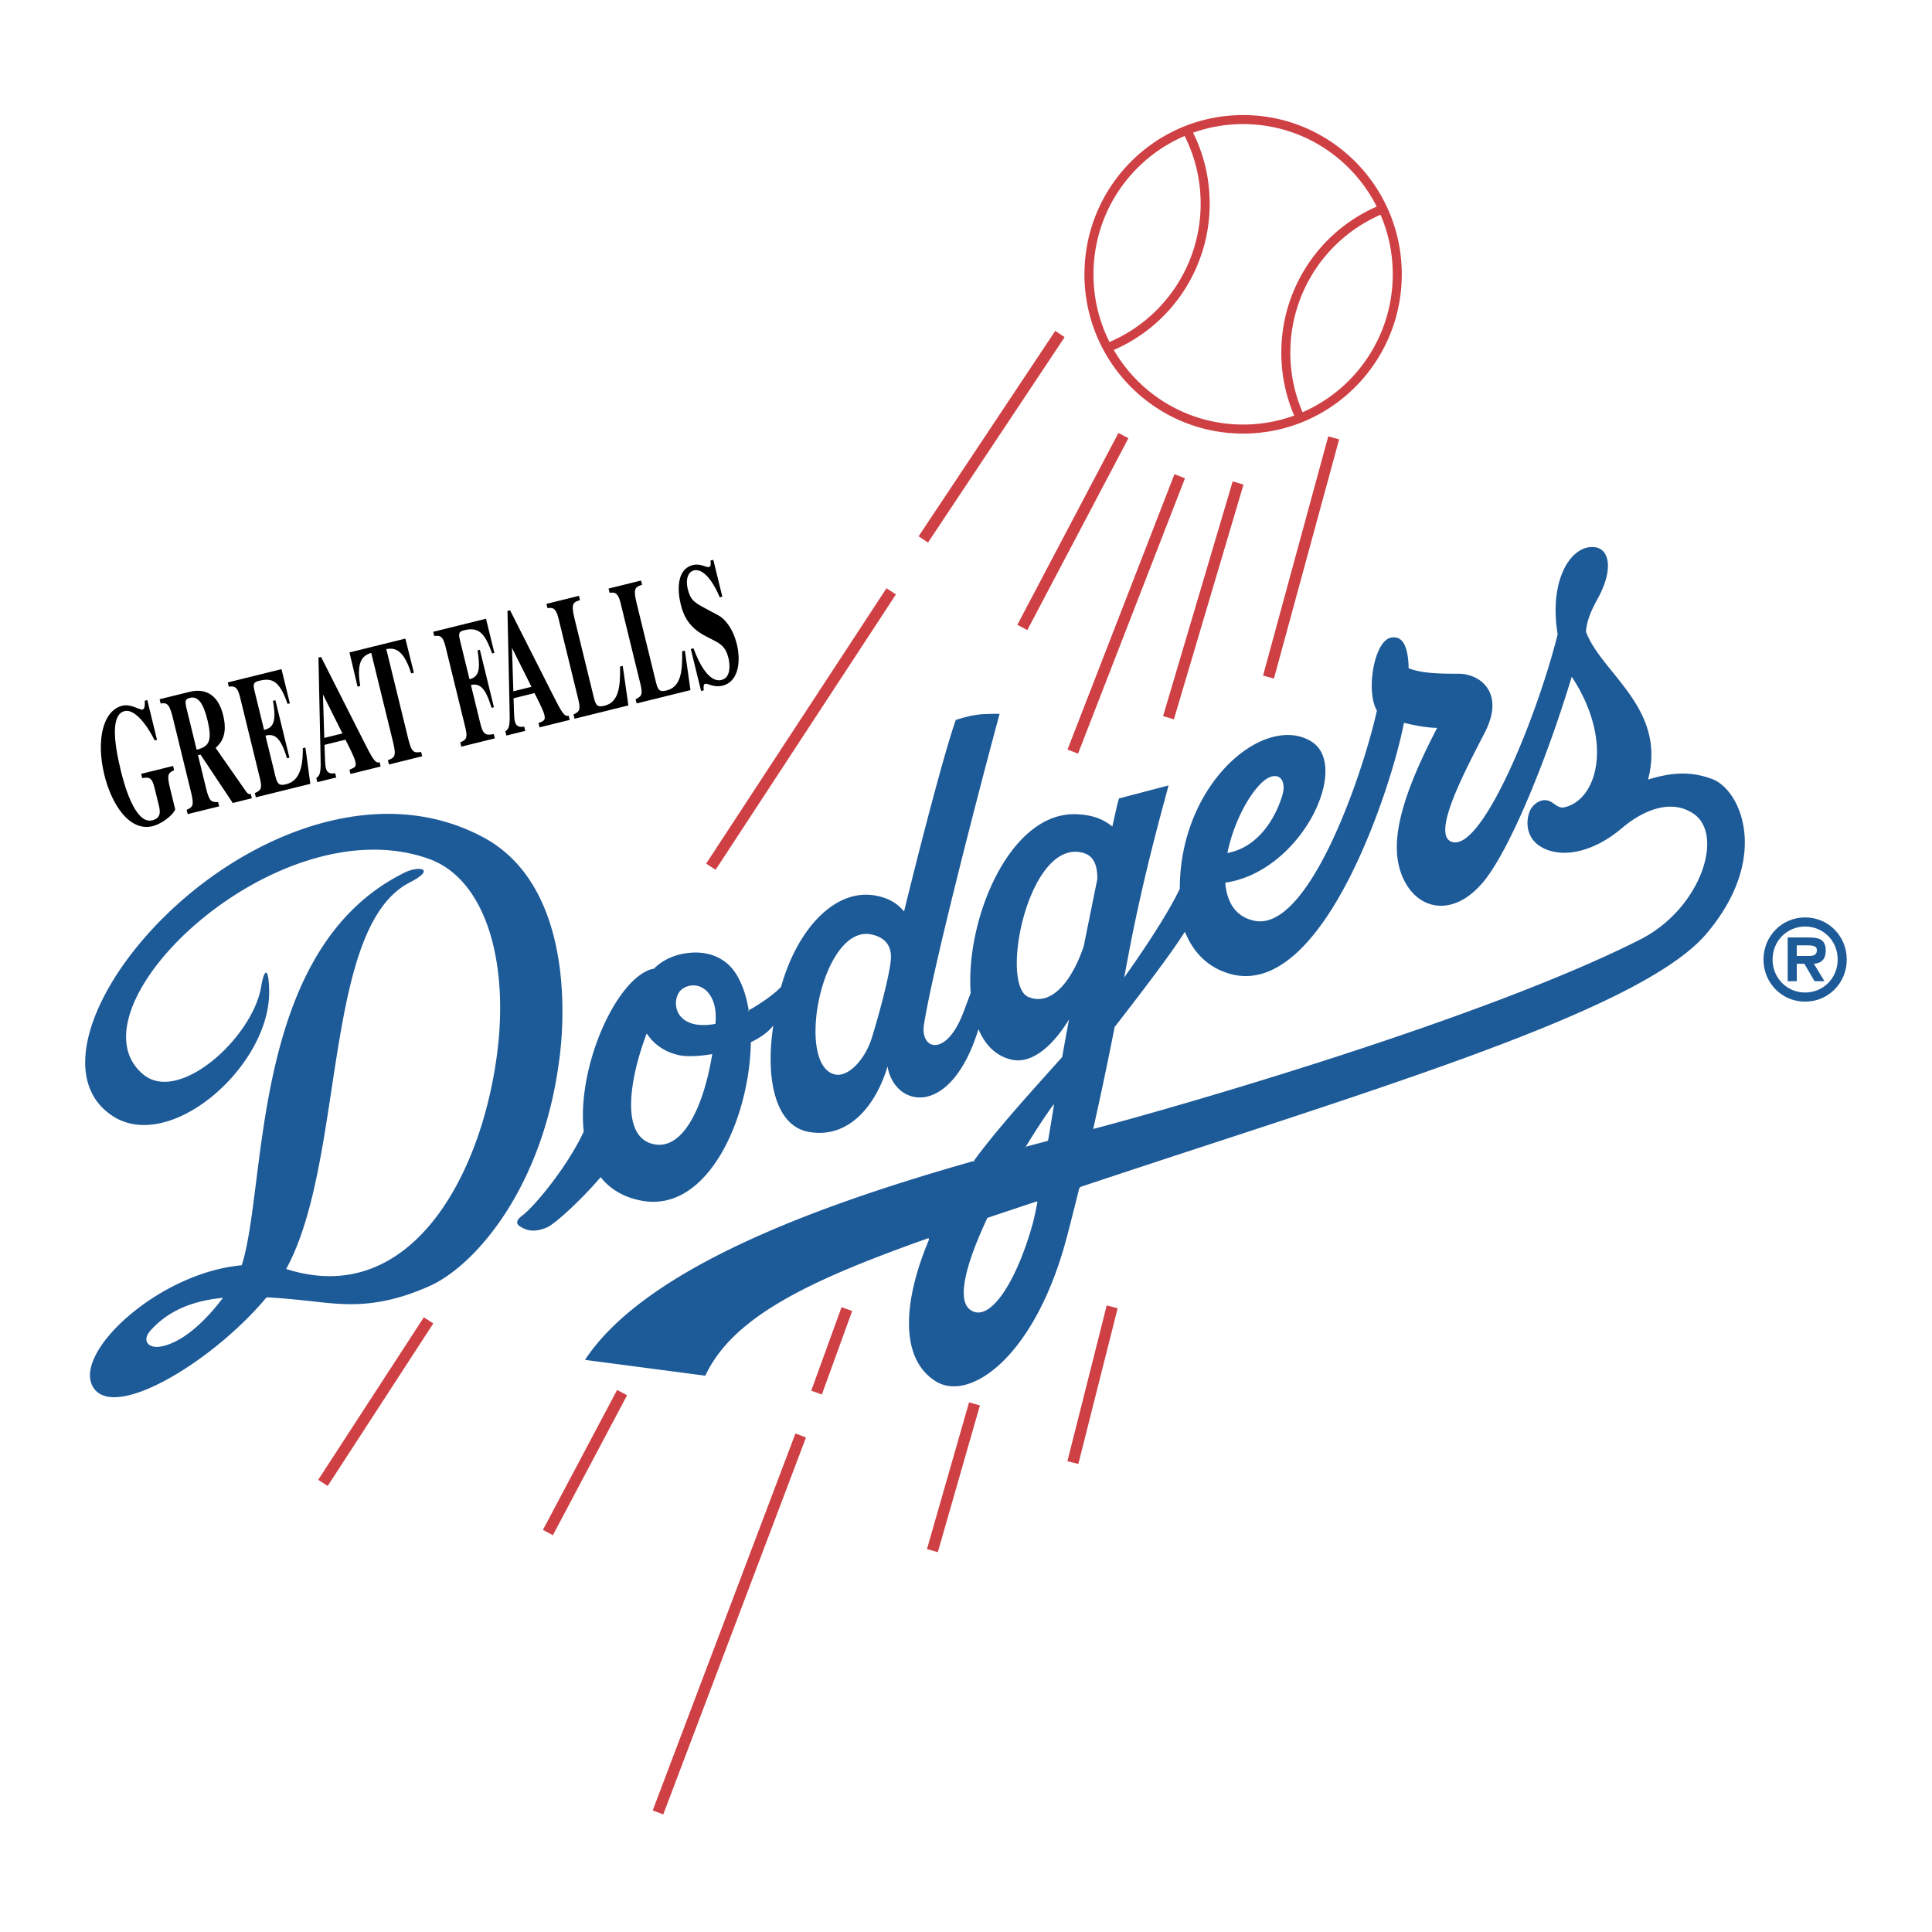 <svg xmlns="http://www.w3.org/2000/svg" width="2500" height="2500" viewBox="0 0 192.756 192.756"><path fill-rule="evenodd" clip-rule="evenodd" fill="#fff" d="M0 0h192.756v192.756H0V0z"/><path d="M175.945 95.733c0-2.339 1.834-4.202 4.152-4.202 2.32 0 4.154 1.863 4.154 4.202s-1.834 4.201-4.154 4.201c-2.318 0-4.152-1.862-4.152-4.201zm.907 0c0 1.873 1.455 3.291 3.246 3.291 1.793 0 3.248-1.418 3.248-3.291 0-1.884-1.455-3.292-3.248-3.292-1.791 0-3.246 1.408-3.246 3.292zm5.175 2.16h-.99l-1.014-1.736h-.758v1.736h-.906v-4.361h2.107c1.002 0 1.688.18 1.688 1.333 0 .805-.412 1.239-1.182 1.292l1.055 1.736zm-1.539-2.52c.484 0 .781-.105.781-.582s-.58-.476-1.002-.476h-1.002v1.058h1.223z" fill-rule="evenodd" clip-rule="evenodd" fill="#1d5a98"/><path d="M124.025 42.808c8.494 0 15.381-6.912 15.381-15.439 0-8.527-6.887-15.439-15.381-15.439s-15.379 6.913-15.379 15.439c0 8.527 6.885 15.439 15.379 15.439zm-13.502-8.129a15.445 15.445 0 0 0 9.717-14.358c0-2.6-.641-5.05-1.773-7.2m19.215 7.837a15.444 15.444 0 0 0-9.395 14.226c0 2.349.523 4.575 1.457 6.567" fill="none" stroke="#cf4044" stroke-width=".901" stroke-miterlimit="2.613"/><path d="M133.064 43.684l-6.506 23.87m-3.033-19.366l-6.945 23.42m1.121-24.096l-10.67 27.474m5.053-31.527L101.998 62.6m3.752-29.275L92.119 53.817m-3.204 5.181L70.924 86.471m40.039 43.912l-3.922 15.539m-9.816-5.856l-4.2 14.639m-8.534-24.096l-3.024 8.33m-1.579 4.28l-14.241 37.607m-3.58-41.887l-7.402 13.963m-11.908-21.168l-10.535 16.213" fill="none" stroke="#cf4044" stroke-width="1.126" stroke-miterlimit="2.613"/><path d="M17.372 76.845c-.547.261-.758.367-.417 1.757l.526 2.152c-.304.687-1.443 1.472-2.25 1.672-2.324.574-4.098-2.17-4.82-5.119-.816-3.34-.206-6.404 1.801-6.899.836-.207 1.755.447 1.996.388.251-.062.248-.439.237-.886l.251-.062.97 3.967-.232.057c-.686-1.395-1.951-3.185-3.01-2.923-1.348.333-1.089 3.002-.375 5.917.294 1.204 1.382 5.412 3.138 4.978.818-.203.842-.748.664-1.477l-.436-1.78c-.266-1.085-.57-1.045-1.229-.955l-.104-.424 3.188-.788.102.425zM25.128 79.642l-1.904.471-3.221-4.831-.25.062.812 3.323c.332 1.356.548 1.356 1.199 1.358l.104.423-3.141.776-.104-.424c.599-.292.772-.388.437-1.762l-1.833-7.493c-.356-1.458-.653-1.421-1.199-1.357l-.104-.424 2.992-.739c.65-.161 2.653-.513 3.349 2.336.511 2.085-.318 2.847-.749 3.259l3.049 4.37c.205.273.348.255.459.228l.104.424zm-5.508-4.841c1.212-.318 1.604-.81 1.065-3.014-.418-1.712-.979-2.347-1.721-2.164-.512.127-.485.317-.403.854l1.059 4.324zM22.725 68.087l5.361-1.325.833 3.408-.232.057c-.803-2.354-1.566-2.615-2.82-2.305-.511.126-.662.235-.484.964l.963 3.933c.896-.203 1.262-.761.886-2.898l.242-.06 1.401 5.73-.242.06c-.629-2.092-1.228-2.483-2.147-2.256l1.003 4.103c.183.746.409.906 1.013.757.91-.226 1.751-.9 1.709-3.605l.26-.064.491 3.618-5.435 1.343-.104-.423c.505-.232.781-.355.524-1.406l-2.007-8.205c-.274-1.119-.672-1.056-1.112-1.001l-.103-.425zM37.978 76.474l-3.01.744-.104-.424c.555-.227.718-.286.581-.845-.112-.458-.716-1.639-.979-2.149l-2.09.517c.039 1.285.06 2.017.126 2.288.158.645.617.585.94.541l.104.424-1.887.466-.103-.423c.468-.26.458-.869.425-2.209l-.209-9.8.26-.064 4.252 8.405c.862 1.711 1.152 2.251 1.589 2.106l.105.423zm-3.812-3.3l-1.946-3.888.134 4.335 1.812-.447zM42.121 75.454l-3.316.82-.104-.424c.654-.269.869-.358.521-1.783l-2.186-8.934c-.634.229-1.569.55-1.092 3.308l-.271.067-.805-3.415 5.575-1.378.851 3.403-.269.066c-.849-2.667-1.827-2.515-2.485-2.424l2.186 8.934c.352 1.441.583 1.42 1.291 1.335l.104.425zM43.222 63.034l5.268-1.302.833 3.407-.223.055c-.636-1.712-1.147-2.718-2.746-2.323-.501.124-.652.233-.474.962l.963 3.933c1.16-.251 1.005-1.489.803-2.877l.232-.058 1.401 5.73-.232.057c-.442-1.364-.894-2.565-2.063-2.276l.966 3.95c.273 1.119.653 1.061 1.316.951l.104.424-3.346.827-.103-.424c.504-.232.78-.355.524-1.406l-2.007-8.205c-.274-1.119-.663-1.058-1.112-1.001l-.104-.424zM56.839 71.825l-3.011.744-.104-.424c.555-.227.719-.285.582-.845-.111-.458-.716-1.639-.979-2.149l-2.091.517c.038 1.285.06 2.017.126 2.288.158.644.616.584.94.54l.104.424-1.886.466-.104-.424c.468-.26.458-.868.425-2.208l-.21-9.8.26-.064 4.253 8.405c.861 1.711 1.151 2.25 1.589 2.106l.106.424zm-3.813-3.301l-1.945-3.888.134 4.335 1.811-.447zM62.692 70.381l-5.371 1.328-.104-.424c.492-.247.757-.367.505-1.401l-2.006-8.205c-.273-1.119-.664-1.059-1.094-1.007l-.104-.423 3.242-.802.104.424c-.638.211-.922.3-.557 1.792l1.957 8.001c.199.814.437.898 1.06.745 1.402-.347 1.579-1.883 1.538-3.903l.269-.067.561 3.942zM68.889 68.854l-5.37 1.327-.104-.423c.491-.248.758-.367.505-1.402l-2.007-8.205c-.274-1.119-.663-1.059-1.093-1.006l-.104-.424 3.243-.802.104.424c-.638.212-.922.3-.558 1.792l1.958 8.002c.199.813.436.898 1.058.745 1.403-.347 1.58-1.882 1.539-3.904l.269-.067.56 3.943zM71.808 59.597c-.458-1.146-1.492-2.958-2.588-2.686-.482.119-.869.754-.6 1.856.224.916.492 1.245 1.446 1.764l1.669.9c.386.21 1.333 1.019 1.786 2.866.364 1.492.272 3.69-1.439 4.113-.882.218-1.441-.255-1.729-.184-.195.048-.167.365-.138.646l-.269.066-1.024-4.188.269-.066c.605 1.666 1.612 3.449 2.792 3.157 1.115-.275.751-1.965.696-2.186-.277-1.136-.814-1.435-1.546-1.811l-.755-.388c-1.929-.998-2.286-2.455-2.477-3.235-.253-1.034-.528-3.411 1.237-3.848.743-.184 1.317.268 1.585.202.214-.053.199-.319.166-.652l.279-.069.899 3.679-.259.064z" fill-rule="evenodd" clip-rule="evenodd"/><path d="M88.882 95.704c-.112 1.576-1.241 5.742-1.914 7.882-.673 2.139-2.355 3.941-3.701 3.604-3.961-.994-1.253-14.948 3.652-13.963 1.122.225 2.076.9 1.963 2.477zm19.235-1.274c-1.184 3.479-3.209 5.98-5.502 5.045-2.887-1.176-.137-15.182 5.047-14.468 1.104.151 1.842.793 1.818 2.703l-1.363 6.72zm14.141-6.365c7.602-1.124 12.555-11.646 8.566-14.093-4.652-2.854-13.117 4.137-13.115 14.694-.045.09.049-.107 0 0-1.045 2.22-3.236 5.611-5.564 8.881l.01.008.369-1.963c1.631-8.749 3.779-16.03 4.057-17.228l-4.936 1.295c-.203.624-.385 1.606-.67 2.805-.891-.749-2.027-1.171-3.592-1.229-6.637-.248-11.076 10.48-10.535 17.853 0 0-.122.275-.682 1.795-1.72 4.658-4.375 3.885-3.982 1.352.853-5.508 5.474-23.364 7.548-31.02 0 0-1.289 0-1.906.056-1.174.107-2.468.563-2.468.563-1.02 2.854-3.339 11.654-5.159 19.101-.59-.709-1.426-1.337-2.894-1.592-4.028-.702-7.78 3.382-9.375 9.109-.59.641-1.879 1.602-3.319 2.396l.107.068c-.235-1.52-.683-2.859-1.362-3.875-.958-1.435-2.585-2.146-4.475-1.986-1.597.135-2.823.755-3.677 1.631l.133-.062c-3.615.525-7.828 9.602-7.097 16.277-1.683 3.604-4.964 7.498-6.106 8.357-.897.676-.561 1.014.224 1.352.785.338 1.683.111 2.355-.225.673-.338 3.085-2.459 5.216-4.938.932 1.174 2.267 2.008 4.094 2.348 6.603 1.229 10.774-8.242 10.891-15.83l-.009.023c.942-.453 1.747-1.012 2.251-1.676-.8 5.166.118 10.006 3.53 10.617 3.976.715 6.689-2.604 7.863-6.529.709 4.121 6.318 5.24 9.073-3.725.662 1.586 1.748 2.693 3.311 3.049 1.969.447 4.066-1.293 5.727-4.02a299.057 299.057 0 0 0-.699 3.842l.033-.111c-2.426 2.736-5.51 6.064-8.051 9.342-.289.373-.574.752-.852 1.139l.217-.125c-14.453 4.09-32.708 10.412-38.943 19.885l12.002 1.576c2.739-5.822 10.164-9.439 22.275-13.725l.042.166c-2.547 6.018-2.992 11.83.677 14.121 3.4 2.121 9.933-2.473 13.068-14.355.439-1.67.855-3.309 1.252-4.924l.156-.129 1.229-.408c28.152-9.373 54.641-17.133 61.174-24.831 6.471-7.625 3.41-14.36.627-15.423-2.287-.875-4.26-.631-6.443.035 1.873-7.109-4.627-10.583-6.188-14.738.053-1.086.545-2.184 1.135-3.255 1.738-3.152 1.07-4.978-.168-5.18-2.377-.388-4.717 3.143-3.795 8.682-2.086 8.308-7.557 21.721-10.562 20.706-2.105-.712 1.391-7.207 3.299-10.921 2.045-3.987-.494-5.855-2.625-5.855-1.865 0-3.664-.021-4.98-.549-.043-2.22-.613-3.265-1.75-3.054-1.703.314-2.543 5.364-1.414 7.29-1.586 6.97-6.889 21.963-12.158 20.972-1.947-.367-2.812-1.875-2.973-3.795.003-.006.009-.012.013-.017zm.193-2.918c.531-2.701 1.893-5.505 3.328-6.957 1.443-1.46 2.695-.678 2.158 1.162-.617 2.073-2.287 5.182-5.51 5.757l.024.038zm-13.389 27.517a377.551 377.551 0 0 0 2.158-10.264l-.043.104c2.77-3.562 5.729-7.46 6.861-9.278l.184-.26c.805 2.009 2.264 3.573 4.525 4.202 9.334 2.592 16.225-19.098 17.322-25.056 2.076.525 3.316.509 3.316.509-3.309 6.362-4.711 10.922-3.701 14.188 1.291 4.172 5.609 5.111 8.861.45 2.549-3.651 5.846-11.758 8.268-19.738 4.137 6.252 2.672 12.251-.752 13.028-.438.099-.844-.227-1.123-.432-.955-.694-1.861.036-2.184.562-.484.79-.822 3.036 1.4 4.019 2.053.908 4.994.191 7.66-2.072 2.174-1.849 4.949-2.935 7.145-1.446 3.131 2.124.695 9.506-5.309 12.551-15.58 7.899-45.959 16.618-53.803 18.7l-.807.213.022.02zm-3.896-2.469l-.58 3.506-.068.131c-.736.193-1.496.395-2.273.604l.059.039c1.053-1.744 2.047-3.246 2.801-4.258l.061-.022zm-1.662 9.735c-.184.951-.348 1.715-.492 2.234-1.605 5.73-4.287 9.943-6.229 8.5-1.427-1.061-.248-4.932 1.713-9.123l.082-.055c1.562-.525 3.189-1.066 4.877-1.627l.049.071zM71.38 102.146a5.77 5.77 0 0 1-.427.072c-3.972.5-4.054-2.828-2.797-3.607 1.412-.879 3.354.189 3.249 3.084-.005.146-.012.293-.02.441l-.005.01zm-.322 3.032c-.764 4.76-2.727 9.586-5.795 8.986-3.475-.678-2.398-6.693-.751-11.025l.031-.01c.658 1.016 1.716 1.814 3.182 2.141.743.166 1.974.129 3.322-.102l.011.01zm-46.943 21.066l.02-.01c-8.411.75-17.074 8.885-14.784 12.256 2.208 3.252 12.018-2.785 17.217-9.027l.08-.027c1.222.066 2.483.184 3.771.316 3.437.357 6.891 1.049 12.47-1.459 4.556-2.047 11.566-10.035 13.019-23.482.566-5.246.525-16.86-7.684-21.268-9.219-4.95-20.144-1.423-28.088 4.663-9.847 7.541-15.26 19.013-8.877 23.15 5.748 3.725 15.727-5.02 15.595-12.498-.043-2.471-.499-2.225-.79-.451-.834 5.09-8.198 11.773-11.778 8.783-7.88-6.586 13.234-26.941 28.49-21.506 5.582 1.988 7.949 9.999 6.869 19.042-1.488 12.463-8.625 25.717-20.89 21.943l-.216-.062.002.018c5.94-10.836 3.594-34.086 12.328-38.576 2.715-1.396.923-1.684-.449-1.014-15.533 7.587-13.724 31.188-16.305 39.209zm-1.886 3.266l-.008-.025c-2.864.287-5.346 1.184-7.207 3.264-.887.99-.233 1.812 1.013 1.598 1.401-.242 3.585-1.4 6.202-4.837z" fill-rule="evenodd" clip-rule="evenodd" fill="#1d5a98"/></svg>